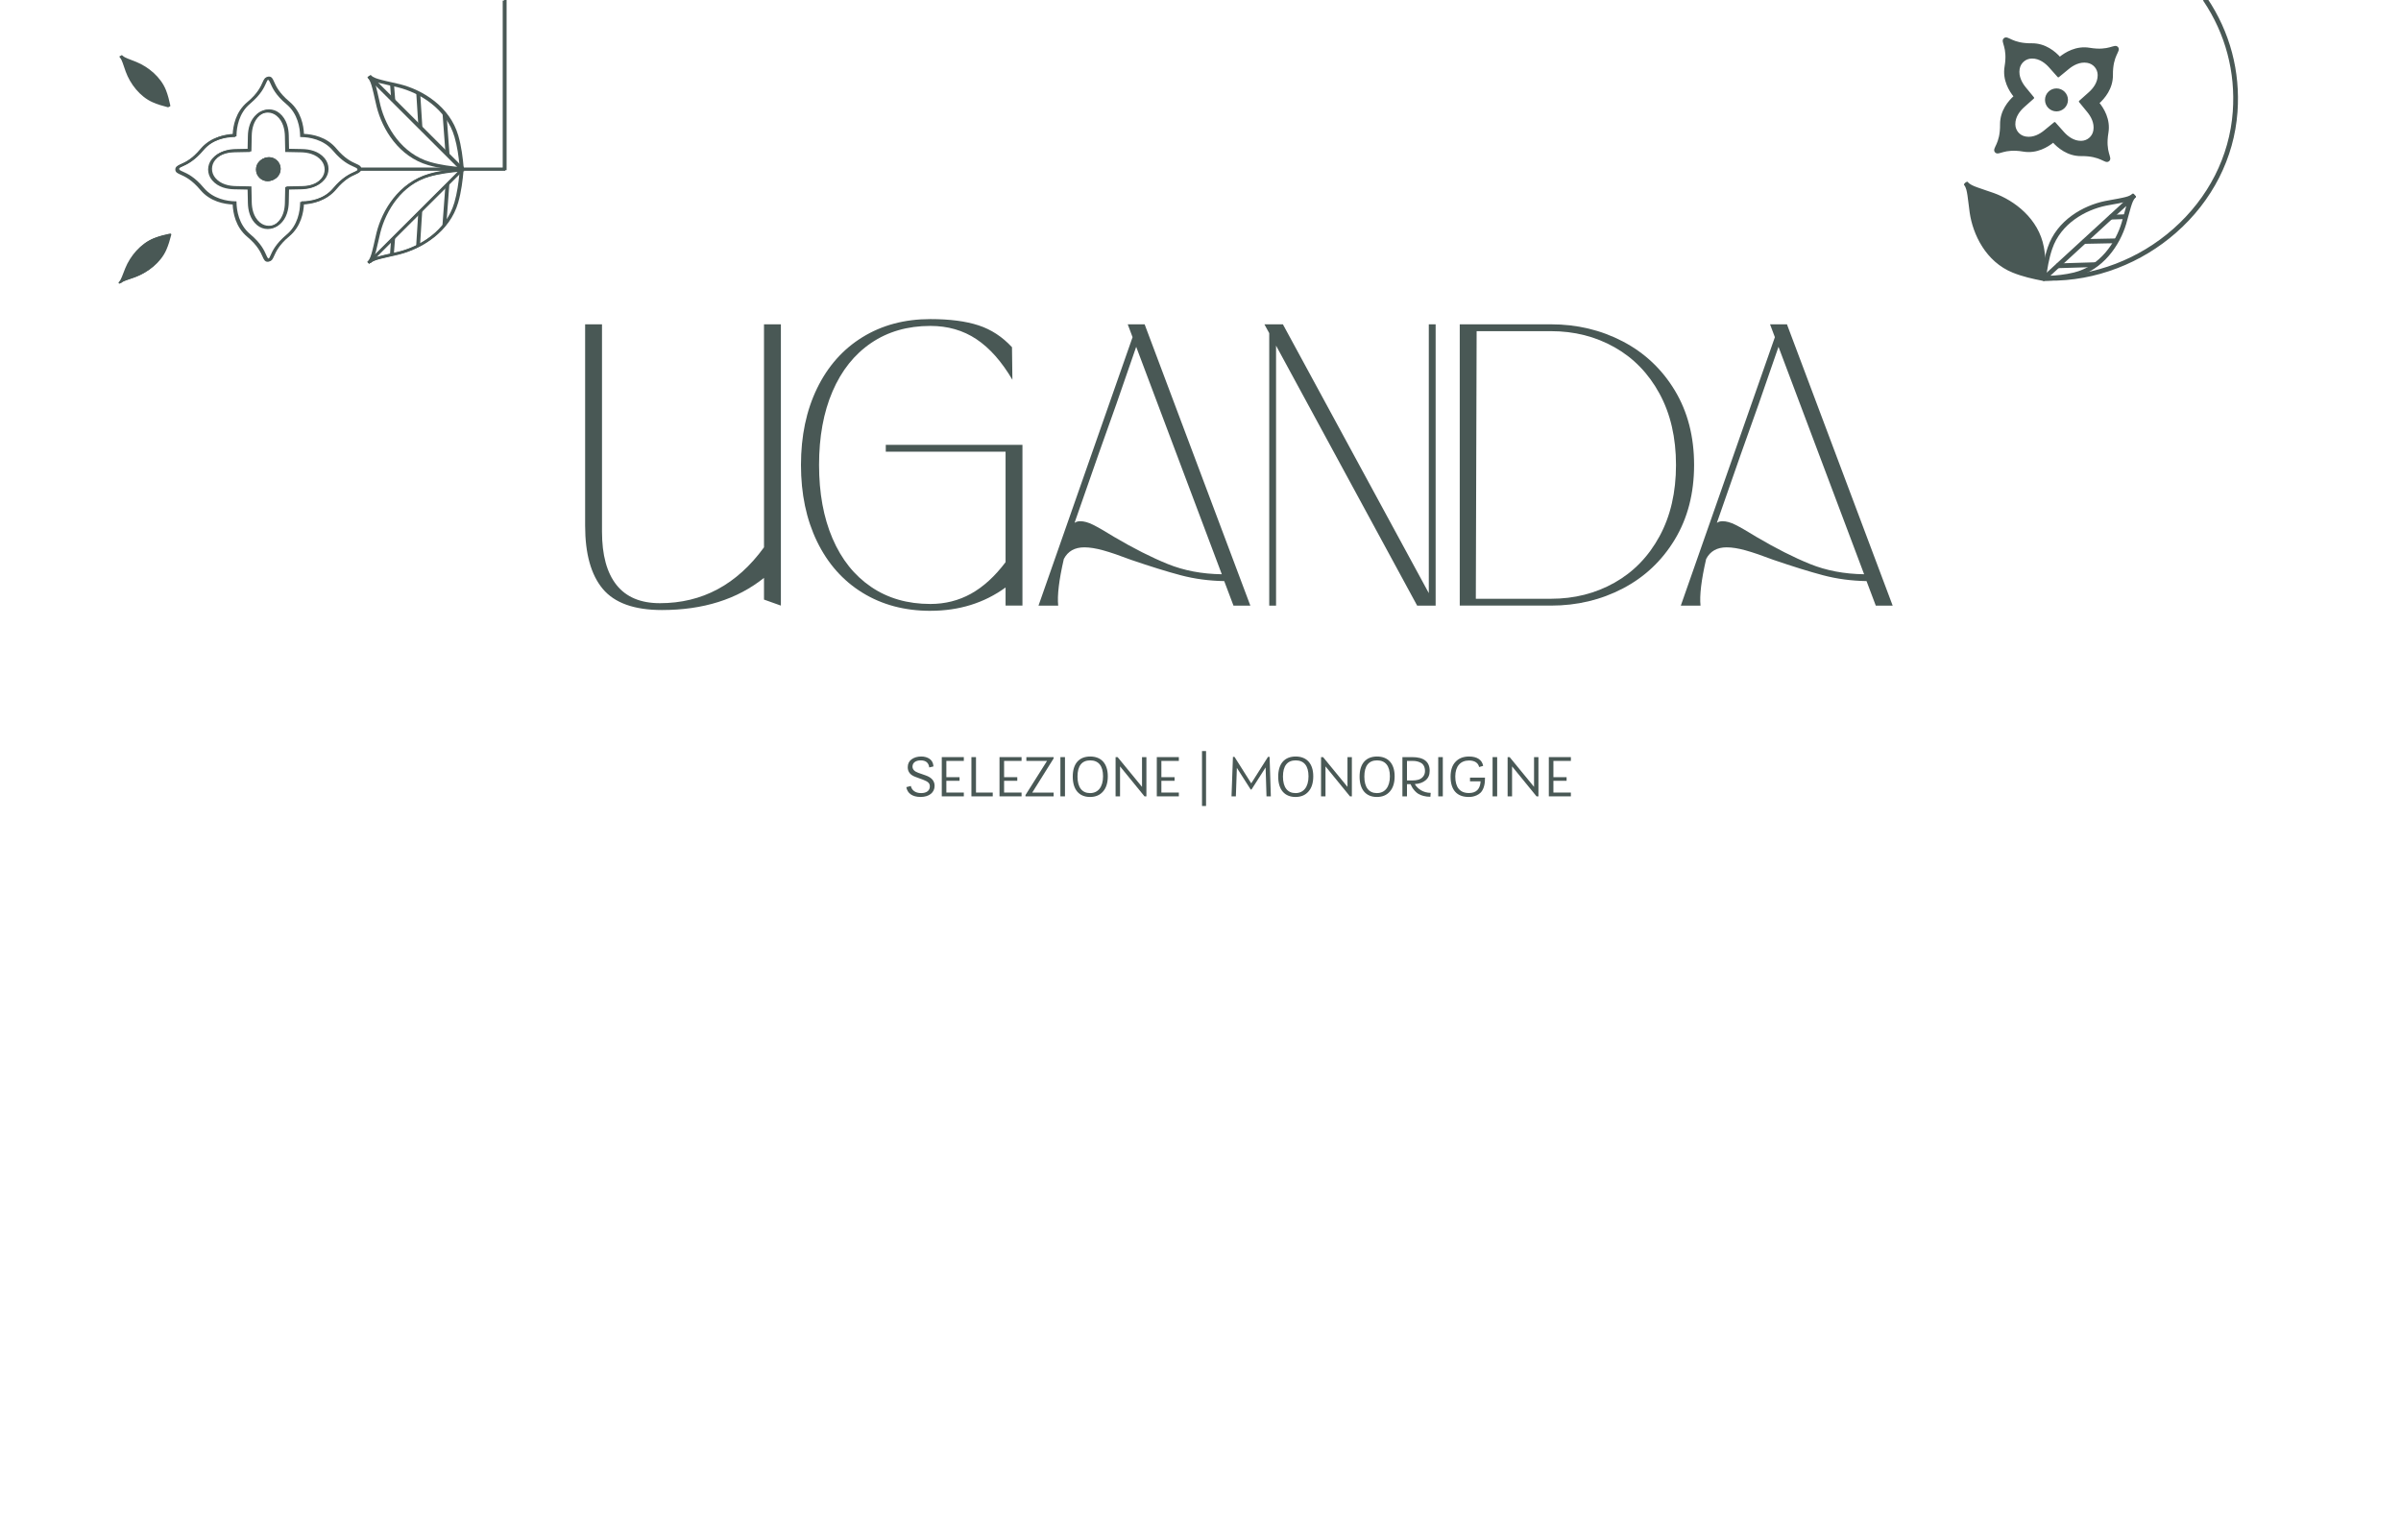 <?xml version="1.0" encoding="UTF-8"?><svg id="Livello_1" xmlns="http://www.w3.org/2000/svg" viewBox="0 0 3840 2464.05"><defs><style>.cls-1,.cls-2{stroke:#495855;stroke-linejoin:round;stroke-width:3px;}.cls-1,.cls-2,.cls-3{fill:#495855;}.cls-2{stroke-linecap:round;}.cls-3{stroke-width:0px;}</style></defs><path class="cls-1" d="M3338.56,99.09c10.24,1.71,17.72,10.45,17.82,20.83,0,.07,0,.15,0,.22.14,12.64-7.93,22.51-14.72,28.57l-15.34,13.68,13.03,15.89c5.77,7.04,12.21,18.04,10.11,30.49l-.04.22c-1.71,10.2-10.49,17.71-20.83,17.82h-.22c-12.63.15-22.5-7.92-28.56-14.71l-13.68-15.33-15.88,13.03c-7.04,5.78-18.05,12.22-30.51,10.12l-.22-.04c-10.2-1.71-17.71-10.49-17.82-20.83v-.22c-.15-12.64,7.93-22.51,14.72-28.57l15.34-13.68-13.03-15.89c-5.77-7.04-12.21-18.04-10.11-30.49l.04-.22c1.71-10.2,10.49-17.71,20.83-17.82h.22c12.63-.15,22.5,7.92,28.56,14.71l13.68,15.34,15.89-13.04c7.04-5.78,18.05-12.22,30.51-10.12.07.01.15.02.22.04ZM3386.28,76.3c-4.49-5.25-12.54,7-44.39,1.63-21.14-3.56-38.42,7.11-47.65,14.69-7.95-8.92-23.37-22.12-44.79-21.87-32.29.37-38.35-12.98-43.6-8.49-5.25,4.49,7,12.54,1.63,44.39-3.56,21.13,7.09,38.4,14.67,47.63-8.92,7.95-22.13,23.37-21.89,44.8.37,32.29-12.98,38.35-8.49,43.6,4.49,5.25,12.55-7,44.39-1.63,21.13,3.56,38.42-7.1,47.65-14.68,0,0,0,0,0,0h0s0,0,0,0c7.96,8.92,23.37,22.11,44.79,21.87,32.29-.37,38.35,12.98,43.6,8.49,5.25-4.49-7-12.54-1.63-44.39,3.56-21.12-7.09-38.4-14.67-47.63,8.92-7.95,22.13-23.37,21.89-44.8-.37-32.29,12.98-38.35,8.49-43.6h0Z"/><circle class="cls-1" cx="3289.01" cy="159.82" r="16.87"/><path class="cls-1" d="M3275.98,447.59c-.06,0-.12,0-.18,0-2.33-.04-4.44-.08-6.54-.17-.4.04-.74.01-.98,0l.33-4.56c.08,0,.15.01.23.01l.27-.05.22.03c2.11.09,4.24.13,6.6.17h.12c.2-.01.38-.02.59-.01,36.59.31,72.79-6.3,107.6-19.65,33.9-13,64.92-31.76,92.19-55.76,56.73-49.92,90.82-116.98,96.01-188.83,4.6-63.74-11.76-125.35-47.31-178.16l3.79-2.55c36.13,53.67,52.75,116.27,48.08,181.04-5.27,73.05-39.91,141.21-97.55,191.93-27.68,24.36-59.17,43.4-93.58,56.6-35.37,13.56-72.13,20.28-109.34,19.95h-.15c-.14,0-.28.02-.42.02Z"/><path class="cls-1" d="M3268.76,447.94l-.12-2.59-1.39-1.51,144.2-132.45s.02-.02.03-.03l3.09,3.37h0c-4.1,3.76-6.07,10.01-7.8,15.53l-.2.62c-1.53,4.93-2.89,10.04-4.21,14.97-1.04,3.92-2.12,7.96-3.28,11.92-9.98,33.53-36.44,73.24-80.82,84.12-16.68,4.06-33.65,5.31-49.52,6.04ZM3403.8,324.63l-128.93,118.41c13.77-.78,28.2-2.15,42.32-5.59,42.49-10.42,67.9-48.66,77.52-80.97,1.14-3.89,2.22-7.91,3.25-11.8,1.33-4.98,2.7-10.13,4.26-15.16l.2-.63c.43-1.36.88-2.8,1.38-4.26Z"/><path class="cls-1" d="M3270.61,445.86l-4.53-.61c2.13-15.91,4.85-32.84,10.27-48.83,14.63-43.32,56.44-66.29,90.7-73.34,4.09-.84,8.26-1.57,12.28-2.28,4.99-.88,10.15-1.78,15.16-2.9l.56-.12c5.68-1.25,12.11-2.66,16.23-6.44l3.09,3.37c-5.03,4.61-12.41,6.23-18.34,7.54l-.55.12c-5.11,1.14-10.32,2.05-15.36,2.94-4,.7-8.13,1.43-12.15,2.25-33.01,6.79-73.28,28.83-87.29,70.32-5.3,15.62-7.97,32.29-10.07,47.97Z"/><rect class="cls-1" x="3375.03" y="344.98" width="24.5" height="4.57" transform="translate(-9.8 114.65) rotate(-1.94)"/><rect class="cls-1" x="3332.78" y="383.66" width="51.89" height="4.57" transform="translate(-7.06 67.34) rotate(-1.15)"/><rect class="cls-1" x="3290.51" y="422.02" width="61.25" height="4.57" transform="translate(-11.41 101.62) rotate(-1.75)"/><path class="cls-1" d="M3268.14,445.62l-.3-.05-.05-.02c-15.99-3.11-32.14-6.75-47.36-12.91-37.83-15.29-60.84-54.22-66.49-93.04-1.34-9.23-2.11-18.52-3.58-27.74-.97-6.06-2.02-13.25-6.07-18.22,4.05,4.97,10.88,7.44,16.62,9.61,8.73,3.3,17.68,5.92,26.45,9.09,36.89,13.33,70.4,43.71,77.77,83.84,2.99,16.27,3.3,32.94,3.12,49.35l-.11.09Z"/><path class="cls-1" d="M3268.78,448.05l-1.63-.29c-15.49-3.01-31.96-6.68-47.58-12.99-42.38-17.13-62.86-60.22-67.9-94.84-.61-4.17-1.1-8.4-1.58-12.5-.59-5-1.19-10.17-2-15.21l-.09-.54c-.92-5.74-1.96-12.25-5.5-16.59l3.54-2.89c3.54,4.34,9.7,6.67,15.14,8.72l.52.2c4.77,1.8,9.72,3.44,14.5,5.01,3.91,1.29,7.96,2.63,11.92,4.06,32.9,11.89,70.99,40.62,79.25,85.58,3.07,16.72,3.33,33.81,3.15,49.79v1.07s-1.75,1.42-1.75,1.42ZM3150.56,301.34c.95,3.27,1.49,6.63,1.97,9.62l.09.54c.82,5.13,1.43,10.35,2.02,15.4.48,4.06.97,8.27,1.56,12.37,4.85,33.36,24.49,74.85,65.08,91.25,14.59,5.9,30.04,9.45,44.7,12.34.11-14.98-.27-30.85-3.1-46.27-7.91-43.06-44.6-70.64-76.3-82.1-3.9-1.41-7.91-2.74-11.8-4.02-4.83-1.59-9.82-3.24-14.68-5.08l-.52-.19c-2.83-1.07-6.02-2.27-9.03-3.86Z"/><path class="cls-3" d="M985.95,935.75c15.43,19.5,38.57,29.25,69.43,29.25,67.72,0,123.21-29.78,166.5-89.35v-356.79h27.01v450l-27.01-9.64v-34.71c-42.85,34.29-97.29,51.43-163.28,51.43-44.15,0-75.65-11.25-94.51-33.75-18.86-22.5-28.28-56.25-28.28-101.25v-322.07h26.99v331.72c0,37.29,7.72,65.68,23.15,85.17Z"/><path class="cls-3" d="M1488.02,977.21c-41.15,0-77.36-9.64-108.64-28.93-31.3-19.29-55.51-46.6-72.65-81.96-17.15-35.36-25.71-76.18-25.71-122.46s8.56-87.11,25.71-122.47c17.14-35.35,41.35-62.68,72.65-81.96,31.28-19.29,67.49-28.93,108.64-28.93,30.85,0,56.46,3.32,76.83,9.96,20.35,6.65,38.24,18.33,53.67,35.04l.65,52.07c-17.15-29.14-36.32-50.78-57.54-64.93-21.21-14.14-45.75-21.21-73.61-21.21-36.43,0-68.04,9.11-94.82,27.32-26.79,18.22-47.36,44.04-61.72,77.46-14.37,33.43-21.53,72.64-21.53,117.64s7.16,84.21,21.53,117.64c14.36,33.43,34.93,59.25,61.72,77.45,26.78,18.23,58.38,27.32,94.82,27.32,23.57,0,45.21-5.46,64.93-16.39,19.71-10.93,38.14-27.74,55.29-50.46v-176.79h-191.57v-10.93h218.56v257.14h-26.99v-28.93c-34.29,24.86-74.36,37.29-120.22,37.29Z"/><path class="cls-3" d="M1803.66,518.86h26.99l169.07,450h-26.99l-14.79-39.21c-24.43-.42-47.57-3.54-69.43-9.32-21.86-5.78-48.43-14.04-79.72-24.75-18-6.85-32.78-11.89-44.36-15.11-11.57-3.21-21.64-4.82-30.22-4.82-15.43,0-26.36,6.22-32.78,18.64-7.72,33.43-10.72,58.29-9.01,74.57h-31.49l150.42-429.43-7.71-20.57ZM1727.8,833.86c5.99,0,12.85,1.92,20.57,5.78,7.71,3.86,18.85,10.28,33.43,19.29,31.28,18.43,59.89,32.89,85.82,43.39,25.92,10.51,54.74,15.97,86.46,16.39l-136.93-363.86c-21.85,63.87-42,121.29-60.42,172.29l-37.93,108.64v.64c2.14-1.71,5.15-2.56,9.01-2.56Z"/><path class="cls-3" d="M2022.21,518.86h29.57l233.36,430.07v-430.07h10.93v450h-29.58l-225.64-415.92v415.92h-10.92v-435.86l-7.72-14.14Z"/><path class="cls-3" d="M2595.3,546.18c34.93,18.22,62.68,44.36,83.26,78.43,20.56,34.07,30.85,73.82,30.85,119.25s-10.29,85.17-30.85,119.25c-20.58,34.07-48.33,60.22-83.26,78.42-34.93,18.23-73.17,27.32-114.74,27.32h-145.93v-450h145.93c41.57,0,79.81,9.11,114.74,27.32ZM2480.56,957.93c37.29,0,71.12-8.56,101.57-25.71,30.42-17.15,54.42-41.89,72-74.25,17.56-32.36,26.35-70.39,26.35-114.1s-8.79-81.75-26.35-114.11c-17.58-32.35-41.58-57.1-72-74.24-30.44-17.14-64.28-25.72-101.57-25.72h-118.93l-1.29,428.14h120.22Z"/><path class="cls-3" d="M2830.92,518.86h27.01l169.07,450h-27.01l-14.78-39.21c-24.43-.42-47.58-3.54-69.43-9.32-21.86-5.78-48.44-14.04-79.72-24.75-18-6.85-32.79-11.89-44.36-15.11-11.57-3.21-21.64-4.82-30.22-4.82-15.43,0-26.36,6.22-32.78,18.64-7.72,33.43-10.72,58.29-9.01,74.57h-31.5l150.43-429.43-7.72-20.57ZM2755.07,833.86c5.99,0,12.85,1.92,20.56,5.78,7.72,3.86,18.85,10.28,33.44,19.29,31.28,18.43,59.88,32.89,85.81,43.39,25.93,10.51,54.75,15.97,86.47,16.39l-136.93-363.86c-21.86,63.87-42.01,121.29-60.43,172.29l-37.92,108.64v.64c2.14-1.71,5.15-2.56,9.01-2.56Z"/><path class="cls-2" d="M194.69,89.81c2.49,2.59,3.79,6.19,4.93,9.23,1.73,4.62,3.13,9.25,4.8,13.87,7.03,19.44,22.38,39.48,42.19,48.27,8.03,3.56,16.22,5.89,24.28,7.95l.04-.04c-1.74-8.13-3.75-16.41-6.99-24.58-8-20.14-27.42-36.27-46.57-44.06-4.55-1.85-9.13-3.43-13.67-5.35-2.99-1.26-6.54-2.7-9.03-5.29"/><path class="cls-2" d="M193.16,451.32c2.59-2.49,6.19-3.79,9.23-4.93,4.62-1.73,9.25-3.13,13.87-4.8,19.44-7.03,39.48-22.38,48.27-42.19,3.56-8.03,5.89-16.22,7.95-24.28l-.04-.04c-8.13,1.74-16.41,3.75-24.58,6.99-20.14,8-36.27,27.42-44.06,46.57-1.85,4.55-3.43,9.13-5.35,13.67-1.26,2.99-2.7,6.54-5.29,9.03"/><path class="cls-3" d="M591.87,123l.87-.87c4.57,3.86,11.04,5.57,16.79,7.1l.58.15c5.3,1.41,10.76,2.61,16.03,3.77l.12.03c4.26.94,8.67,1.91,12.98,2.99,35.8,8.95,78.84,34.98,92.3,81.17,5.04,17.3,7.16,35.36,8.7,52.29l.15,1.6-148.5-148.23ZM602.74,128.58c-.51,0-1.01.26-1.28.72-.36.59-.27,1.35.22,1.84l134.29,134.05c.29.29.67.44,1.06.44.22,0,.44-.05.64-.14.57-.27.91-.87.85-1.5-1.29-13.03-3.38-30.06-8.11-46.31-13.31-45.72-55.98-71.49-91.46-80.37-4.33-1.08-8.75-2.06-13.04-3-5.33-1.18-10.79-2.38-16.11-3.79l-.68-.18c-1.94-.52-3.95-1.05-5.94-1.68-.15-.05-.3-.07-.45-.07Z"/><path class="cls-3" d="M598.14,127.14c.77.34,1.56.66,2.36.95-.12.13-.23.28-.32.44-.08.14-.15.28-.21.42l-1.82-1.81M738.46,266.77c.01.16.03.31.04.47l-.33-.33c.05-.02.1-.04.15-.07.05-.02.09-.05.14-.07M592.69,120.06l-2.94,2.95s0,0,0,0l152.49,152.21-.52-5.72c-1.55-17.01-3.68-35.15-8.75-52.57-13.63-46.8-57.17-73.15-93.37-82.21-4.36-1.09-8.81-2.07-13.11-3.02-5.27-1.16-10.71-2.36-16-3.77l-.57-.15c-6.05-1.6-12.91-3.42-17.22-7.72h0ZM737.03,264.13l-134.29-134.05c2.06.65,4.13,1.2,6.11,1.72l.57.15c5.37,1.43,10.86,2.64,16.17,3.81,4.27.94,8.69,1.92,12.99,2.99,35.08,8.77,77.25,34.22,90.38,79.33,4.41,15.15,6.56,30.94,8.06,46.04h0Z"/><path class="cls-3" d="M735.64,270.02c-14.86-1.41-32.06-3.54-48.45-8.29-46.21-13.4-72.28-56.42-81.27-92.21-1.09-4.34-2.08-8.78-3.03-13.07-1.18-5.3-2.38-10.75-3.8-16.04l-.15-.57c-1.53-5.75-3.25-12.21-7.12-16.78l.83-.83c4.08,4.77,5.85,11.41,7.42,17.31l.15.57c1.42,5.33,2.63,10.8,3.81,16.08.96,4.31,1.94,8.73,3.02,13.05,8.91,35.48,34.73,78.11,80.47,91.37,16.3,4.73,33.43,6.84,48.23,8.25l-.11,1.16Z"/><path class="cls-3" d="M592.69,120.06l-2.94,2.95c4.31,4.3,6.13,11.16,7.74,17.22l.15.57c1.41,5.28,2.61,10.72,3.78,15.98.95,4.3,1.94,8.75,3.04,13.12,9.09,36.19,35.49,79.7,82.31,93.28,17.06,4.95,34.96,7.06,50.22,8.48l.39-4.15c-15.07-1.4-32.72-3.48-49.45-8.33-45.12-13.09-70.62-55.23-79.43-90.3-1.08-4.31-2.06-8.73-3.01-13-1.18-5.3-2.39-10.79-3.82-16.15l-.15-.57c-1.75-6.56-3.73-14-8.83-19.09h0Z"/><rect class="cls-3" x="628.42" y="135.63" width="1.16" height="23.21" transform="translate(-9.41 48.49) rotate(-4.38)"/><polygon class="cls-3" points="630.07 134.01 625.91 134.33 627.93 160.46 632.08 160.14 630.07 134.01 630.07 134.01"/><rect class="cls-3" x="671.08" y="149.71" width="1.16" height="52.5" transform="translate(-9.86 43.19) rotate(-3.66)"/><polygon class="cls-3" points="671.98 148.14 667.83 148.4 671.34 203.79 675.49 203.53 671.98 148.14 671.98 148.14"/><rect class="cls-3" x="713.82" y="183.09" width="1.16" height="62.52" transform="translate(-13.88 53.35) rotate(-4.24)"/><polygon class="cls-3" points="714.06 181.52 709.9 181.83 714.75 247.18 718.9 246.87 714.06 181.52 714.06 181.52"/><path class="cls-3" d="M591.65,418.13l148.5-148.23-.15,1.6c-1.54,16.93-3.66,34.98-8.7,52.29-13.45,46.19-56.5,72.22-92.3,81.17-4.34,1.08-8.77,2.06-13.06,3.01-5.29,1.17-10.74,2.37-16.07,3.78l-.57.15c-5.76,1.53-12.22,3.24-16.8,7.1l-.87-.87ZM736.81,275.5c-.39,0-.77.15-1.06.44l-134.29,134.05c-.49.49-.58,1.25-.22,1.84.28.46.77.72,1.28.72.15,0,.3-.02.45-.07,2.02-.64,4.07-1.18,6.04-1.7l.57-.15c5.34-1.42,10.81-2.62,16.1-3.79,4.28-.95,8.71-1.92,13.04-3.01,35.49-8.87,78.15-34.65,91.46-80.37,4.73-16.25,6.82-33.29,8.11-46.31.06-.63-.28-1.23-.85-1.5-.21-.1-.42-.14-.64-.14Z"/><path class="cls-3" d="M738.28,273.89c-.01.16-.03.31-.04.47-.05-.02-.09-.05-.14-.07-.05-.02-.1-.05-.15-.07l.33-.33M599.74,412.18c.06.15.13.29.21.43.1.16.2.3.32.44-.8.29-1.58.61-2.36.95l1.82-1.82M742.02,265.91l-152.49,152.21s0,0,0,0l2.94,2.95c4.31-4.31,11.17-6.12,17.23-7.73l.57-.15c5.28-1.4,10.72-2.6,15.99-3.76,4.3-.95,8.75-1.93,13.12-3.02,36.2-9.05,79.74-35.4,93.37-82.21,5.07-17.43,7.21-35.57,8.75-52.57l.52-5.72h0ZM736.81,277c-1.5,15.1-3.65,30.89-8.06,46.04-13.14,45.11-55.3,70.56-90.38,79.33-4.31,1.08-8.73,2.05-13,3-5.31,1.17-10.79,2.38-16.16,3.81l-.57.15c-1.99.53-4.06,1.07-6.12,1.72l134.29-134.05h0Z"/><path class="cls-3" d="M591.61,418.09c3.87-4.57,5.59-11.04,7.12-16.79l.15-.57c1.42-5.32,2.63-10.78,3.8-16.05.95-4.28,1.93-8.71,3.03-13.07,8.99-35.79,35.06-78.81,81.27-92.21,16.39-4.75,33.6-6.88,48.45-8.29l.11,1.16c-14.8,1.41-31.94,3.52-48.23,8.25-45.73,13.26-71.55,55.9-80.47,91.37-1.09,4.32-2.07,8.75-3.02,13.03-1.17,5.29-2.39,10.76-3.81,16.1l-.15.57c-1.57,5.91-3.34,12.55-7.42,17.32l-.83-.83Z"/><path class="cls-3" d="M736.78,269.48c-15.26,1.42-33.16,3.53-50.22,8.48-46.82,13.58-73.21,57.09-82.31,93.28-1.1,4.36-2.08,8.81-3.04,13.11-1.17,5.26-2.37,10.71-3.78,15.99l-.15.57c-1.61,6.05-3.44,12.92-7.75,17.22l2.94,2.95c5.1-5.1,7.08-12.53,8.83-19.1l.15-.57c1.43-5.37,2.65-10.85,3.82-16.16.95-4.27,1.93-8.69,3.01-13,8.81-35.07,34.3-77.21,79.43-90.3,16.72-4.85,34.38-6.93,49.45-8.33l-.39-4.15h0Z"/><rect class="cls-3" x="617.17" y="393.32" width="23.21" height="1.16" transform="translate(187.65 990.49) rotate(-85.59)"/><polygon class="cls-3" points="627.71 380.67 625.69 406.81 629.84 407.13 631.86 380.99 627.71 380.67 627.71 380.67"/><rect class="cls-3" x="645.19" y="364.58" width="52.5" height="1.16" transform="translate(264.51 1012.15) rotate(-86.37)"/><polygon class="cls-3" points="671.12 337.34 667.6 392.73 671.76 392.99 675.27 337.6 671.12 337.34 671.12 337.34"/><rect class="cls-3" x="682.92" y="326.2" width="62.52" height="1.16" transform="translate(335.5 1014.86) rotate(-85.76)"/><polygon class="cls-3" points="714.53 293.95 709.68 359.3 713.84 359.61 718.68 294.26 714.53 293.95 714.53 293.95"/><path class="cls-3" d="M430.16,416.38c-3.37,0-4.61-2.43-6.87-7.49-3.04-6.8-8.12-18.18-24.93-32.23-18.52-15.48-22.17-38.31-22.7-50.54-.03-.78-.66-1.4-1.43-1.43-12.24-.52-35.08-4.17-50.56-22.7-14.05-16.81-25.43-21.89-32.23-24.93-5.06-2.26-7.49-3.5-7.49-6.87s2.43-4.61,7.49-6.87c6.8-3.04,18.18-8.12,32.24-24.93,15.49-18.53,38.33-22.18,50.56-22.7.78-.03,1.4-.66,1.43-1.43.53-12.23,4.18-35.05,22.7-50.53,16.81-14.05,21.89-25.43,24.93-32.23,2.26-5.07,3.5-7.5,6.87-7.5s4.61,2.43,6.87,7.49c3.04,6.8,8.12,18.18,24.93,32.23,18.52,15.48,22.17,38.31,22.7,50.54.03.78.66,1.4,1.43,1.43,12.24.52,35.08,4.17,50.56,22.7,14.05,16.82,25.43,21.89,32.23,24.93,5.06,2.26,7.49,3.5,7.49,6.87s-2.43,4.61-7.49,6.87c-6.8,3.04-18.18,8.12-32.24,24.93-15.49,18.53-38.33,22.17-50.56,22.7-.78.03-1.4.66-1.43,1.43-.53,12.23-4.18,35.06-22.7,50.54-16.81,14.05-21.89,25.43-24.93,32.23-2.26,5.06-3.5,7.49-6.87,7.49ZM376.77,324.14c.26,12.52,3.51,35.87,22.34,51.61,17.02,14.23,22.17,25.76,25.25,32.65,1.96,4.39,3.04,6.81,5.8,6.81s3.84-2.42,5.8-6.81c3.08-6.89,8.23-18.42,25.25-32.65,18.83-15.74,22.08-39.09,22.34-51.61v-.56s.57-.01.57-.01c12.53-.26,35.89-3.5,51.64-22.34,14.23-17.02,25.76-22.17,32.65-25.25,4.39-1.96,6.81-3.04,6.81-5.8s-2.42-3.84-6.81-5.8c-6.89-3.08-18.42-8.23-32.65-25.25-15.75-18.84-39.11-22.09-51.64-22.34h-.56s-.01-.57-.01-.57c-.26-12.52-3.51-35.87-22.34-51.61-17.02-14.23-22.17-25.76-25.25-32.65-1.96-4.39-3.04-6.81-5.8-6.81s-3.84,2.42-5.8,6.81c-3.08,6.89-8.23,18.42-25.25,32.65-18.83,15.74-22.08,39.09-22.35,51.61v.56s-.57.01-.57.01c-12.52.26-35.89,3.51-51.63,22.35-14.23,17.02-25.76,22.17-32.65,25.25-4.39,1.96-6.81,3.04-6.81,5.8s2.42,3.84,6.81,5.8c6.89,3.08,18.42,8.22,32.65,25.25,15.75,18.84,39.11,22.09,51.64,22.34h.56s.01.57.01.57ZM430.16,363.92c-5.82,0-11.49-2.06-15.97-5.81l-.2-.16c-11.2-9.36-13.81-23.81-14.02-34.29l-.44-21.39c-.02-.8-.66-1.45-1.47-1.47l-21.39-.44c-10.48-.21-24.94-2.82-34.3-14.02l-.17-.2c-7.75-9.25-7.75-22.68,0-31.94l.16-.19c9.37-11.21,23.83-13.82,34.31-14.03l21.38-.44c.8-.02,1.45-.67,1.47-1.47l.45-21.38c.22-10.48,2.83-24.93,14.02-34.29l.2-.16c4.48-3.75,10.15-5.81,15.97-5.81s11.49,2.06,15.97,5.81l.19.16c11.2,9.36,13.81,23.81,14.02,34.29l.44,21.39c.02.8.66,1.45,1.47,1.47l21.39.44c10.48.21,24.94,2.82,34.3,14.02l.17.2c7.76,9.25,7.76,22.68,0,31.94l-.16.19c-9.37,11.2-23.82,13.81-34.3,14.02l-21.39.44c-.8.02-1.45.67-1.47,1.47l-.44,21.39c-.22,10.48-2.83,24.93-14.02,34.28l-.2.16c-4.48,3.75-10.15,5.81-15.96,5.81h0ZM401.14,323.64c.21,10.23,2.75,24.34,13.6,33.42l.2.17c4.26,3.57,9.67,5.54,15.22,5.54s10.96-1.97,15.22-5.54l.19-.16c10.86-9.08,13.39-23.18,13.61-33.42l.5-23.94,23.94-.49c10.24-.21,24.35-2.74,33.43-13.61l.16-.2c7.4-8.82,7.4-21.62,0-30.44l-.16-.2c-9.08-10.86-23.19-13.39-33.43-13.61l-23.94-.49-.5-23.94c-.21-10.23-2.75-24.34-13.61-33.42l-.19-.16c-4.26-3.57-9.67-5.54-15.22-5.54s-10.96,1.97-15.22,5.54l-.19.16c-10.86,9.08-13.4,23.18-13.61,33.42l-.5,23.93-23.93.49c-10.24.21-24.35,2.75-33.44,13.61l-.16.2c-7.38,8.82-7.38,21.62,0,30.44l.16.2c9.08,10.86,23.19,13.39,33.43,13.6l23.94.49.5,23.94Z"/><path class="cls-3" d="M430.16,122.49c-4.49,0-6.06,3.52-8.24,8.38-2.98,6.68-7.98,17.86-24.52,31.69-18.68,15.62-22.66,38.28-23.24,51.62-13.34.57-36.02,4.55-51.65,23.24-13.83,16.55-25.01,21.54-31.69,24.52-4.87,2.17-8.38,3.74-8.38,8.24s3.52,6.06,8.38,8.24c6.68,2.98,17.86,7.98,31.69,24.52,15.62,18.69,38.31,22.66,51.65,23.24.58,13.34,4.55,36.01,23.23,51.62,16.55,13.83,21.54,25.01,24.52,31.69,2.17,4.87,3.74,8.38,8.24,8.38s6.06-3.52,8.24-8.38c2.98-6.68,7.98-17.86,24.52-31.69,18.69-15.62,22.66-38.29,23.23-51.62,13.34-.57,36.02-4.54,51.65-23.23,13.83-16.55,25.01-21.54,31.69-24.52,4.87-2.17,8.38-3.74,8.38-8.24s-3.52-6.06-8.38-8.24c-6.68-2.98-17.86-7.98-31.69-24.52-15.63-18.69-38.31-22.66-51.65-23.23-.58-13.34-4.55-36.01-23.23-51.62-16.55-13.83-21.54-25.01-24.52-31.69-2.17-4.87-3.74-8.38-8.24-8.38h0ZM430.16,413.71c-1.62,0-2.33-1.2-4.43-5.92-3.13-7.01-8.37-18.74-25.65-33.19-18.38-15.36-21.55-38.23-21.8-50.49l-.04-2-2-.04c-12.27-.25-35.15-3.42-50.52-21.81-14.45-17.29-26.18-22.52-33.19-25.65-4.72-2.11-5.92-2.82-5.92-4.43s1.2-2.33,5.92-4.43c7.01-3.13,18.74-8.37,33.19-25.65,15.37-18.39,38.24-21.56,50.51-21.81l2-.04.04-2c.26-12.26,3.43-35.13,21.81-50.49,17.29-14.45,22.52-26.18,25.65-33.19,2.11-4.72,2.82-5.92,4.43-5.92s2.33,1.2,4.43,5.92c3.13,7.01,8.37,18.74,25.65,33.19,18.38,15.36,21.55,38.23,21.8,50.49l.04,2,2,.04c12.27.25,35.15,3.42,50.52,21.81,14.45,17.29,26.18,22.52,33.19,25.65,4.72,2.11,5.92,2.82,5.92,4.43s-1.2,2.33-5.92,4.43c-7.01,3.13-18.74,8.37-33.19,25.65-15.37,18.39-38.25,21.55-50.52,21.8l-2,.04-.04,2c-.26,12.26-3.43,35.13-21.8,50.49-17.29,14.45-22.52,26.18-25.65,33.19-2.11,4.72-2.82,5.92-4.43,5.92h0ZM430.16,174.95c-6.01,0-12.03,2.05-16.93,6.16l-.2.16c-11.63,9.72-14.34,24.62-14.56,35.4l-.45,21.38-21.38.44c-10.79.22-25.7,2.93-35.42,14.56l-.16.19c-8.21,9.81-8.21,24.05,0,33.86l.16.19c9.72,11.63,24.63,14.34,35.42,14.56l21.39.44.44,21.39c.22,10.79,2.93,25.69,14.56,35.4l.2.16c4.9,4.11,10.92,6.16,16.93,6.16,6.01,0,12.03-2.05,16.93-6.16l.2-.16c11.63-9.72,14.33-24.62,14.56-35.4l.44-21.39,21.39-.44c10.79-.22,25.7-2.93,35.42-14.56l.16-.19c8.23-9.81,8.23-24.05,0-33.86l-.16-.19c-9.72-11.63-24.63-14.34-35.42-14.56l-21.39-.44-.44-21.39c-.22-10.79-2.93-25.68-14.56-35.4l-.19-.16c-4.91-4.11-10.92-6.16-16.93-6.16h0ZM430.16,361.26c-5.06,0-10.13-1.73-14.26-5.19l-.2-.17c-10.43-8.71-12.86-22.37-13.07-32.3l-.53-25.38-25.38-.52c-9.93-.2-23.59-2.63-32.31-13.07l-.16-.2c-6.92-8.26-6.92-20.26,0-28.52l.16-.19c8.72-10.43,22.39-12.87,32.32-13.07l25.37-.52.53-25.37c.21-9.92,2.64-23.58,13.07-32.3l.2-.16c4.13-3.46,9.19-5.19,14.26-5.19s10.13,1.73,14.26,5.19l.19.16c10.43,8.72,12.86,22.37,13.07,32.3l.53,25.38,25.38.52c9.93.2,23.59,2.64,32.31,13.07l.16.2c6.93,8.26,6.93,20.26,0,28.52l-.17.2c-8.72,10.43-22.39,12.87-32.31,13.07l-25.38.52-.53,25.38c-.21,9.92-2.64,23.58-13.07,32.3l-.2.16c-4.13,3.46-9.19,5.19-14.26,5.19h0Z"/><path class="cls-3" d="M430.16,286.73c-9.13,0-16.55-7.42-16.55-16.55s7.42-16.55,16.55-16.55,16.55,7.42,16.55,16.55-7.42,16.55-16.55,16.55Z"/><path class="cls-3" d="M430.16,255.13c8.3,0,15.05,6.75,15.05,15.05s-6.75,15.05-15.05,15.05-15.05-6.75-15.05-15.05,6.75-15.05,15.05-15.05M430.16,252.13c-9.97,0-18.05,8.08-18.05,18.05s8.08,18.05,18.05,18.05,18.05-8.08,18.05-18.05-8.08-18.05-18.05-18.05h0Z"/><path class="cls-3" d="M411.47,270.18c0-10.31,8.39-18.7,18.7-18.7,10.31,0,18.7,8.39,18.7,18.7s-8.39,18.7-18.7,18.7c-10.31,0-18.7-8.39-18.7-18.7ZM412.76,270.18c0,9.6,7.81,17.4,17.41,17.4s17.4-7.81,17.4-17.4-7.81-17.41-17.4-17.41-17.41,7.81-17.41,17.41Z"/><path class="cls-3" d="M430.16,251.49c-10.31,0-18.7,8.39-18.7,18.7s8.39,18.7,18.7,18.7,18.7-8.39,18.7-18.7-8.39-18.7-18.7-18.7h0ZM430.16,287.59c-9.6,0-17.41-7.81-17.41-17.4s7.81-17.41,17.41-17.41,17.4,7.81,17.4,17.41-7.81,17.4-17.4,17.4h0Z"/><path class="cls-3" d="M577.28,270.71v-1.16h228.77c.83,0,1.5-.67,1.5-1.5V1.5h1.16v269.21h-231.43Z"/><polygon class="cls-3" points="810.21 0 806.05 0 806.05 268.04 575.78 268.04 575.78 272.21 810.21 272.21 810.21 0 810.21 0"/><path class="cls-2" d="M192.66,90.79c2.49,2.59,3.79,6.19,4.93,9.23,1.73,4.62,3.13,9.25,4.8,13.87,7.03,19.44,22.38,39.48,42.19,48.27,8.03,3.56,16.22,5.89,24.28,7.95l.04-.04c-1.74-8.13-3.75-16.41-6.99-24.58-8-20.14-27.42-36.27-46.57-44.06-4.55-1.85-9.13-3.43-13.67-5.35-2.99-1.26-6.54-2.7-9.03-5.29"/><path class="cls-2" d="M191.12,452.3c2.59-2.49,6.19-3.79,9.23-4.93,4.62-1.73,9.25-3.13,13.87-4.8,19.44-7.03,39.48-22.38,48.27-42.19,3.56-8.03,5.89-16.22,7.95-24.28l-.04-.04c-8.13,1.74-16.41,3.75-24.58,6.99-20.14,8-36.27,27.42-44.06,46.57-1.85,4.55-3.43,9.13-5.35,13.67-1.26,2.99-2.7,6.54-5.29,9.03"/><path class="cls-3" d="M589.84,123.98l.87-.87c4.6,3.88,11.05,5.58,16.79,7.1l.58.15c5.37,1.42,11.04,2.68,16.05,3.78,4.31.95,8.74,1.93,13.08,3.01,35.8,8.95,78.84,34.98,92.29,81.17,5.04,17.31,7.16,35.36,8.7,52.29l.15,1.6-148.5-148.23ZM600.7,129.56c-.51,0-1.01.26-1.28.72-.36.59-.27,1.35.22,1.84l134.29,134.05c.29.29.67.44,1.06.44.22,0,.44-.05.64-.14.57-.27.91-.87.85-1.5-1.29-13.03-3.38-30.06-8.11-46.31-13.31-45.72-55.98-71.49-91.46-80.37-4.33-1.08-8.76-2.06-13.04-3-5.33-1.18-10.78-2.38-16.1-3.79l-.58-.15c-1.87-.5-3.99-1.06-6.04-1.7-.15-.05-.3-.07-.45-.07Z"/><path class="cls-3" d="M596.11,128.12c.77.34,1.56.66,2.35.95-.12.13-.23.28-.32.44-.08.14-.15.28-.21.42l-1.82-1.81M736.42,267.75c.02.16.03.31.04.47l-.33-.33c.05-.02.1-.04.15-.07.05-.02.09-.05.14-.07M590.66,121.04l-2.94,2.95s0,0,0,0l152.49,152.22-.52-5.72c-1.55-17.01-3.68-35.15-8.75-52.57-13.63-46.8-57.17-73.15-93.37-82.21-4.36-1.09-8.81-2.07-13.12-3.02-5.26-1.16-10.71-2.36-15.99-3.76l-.58-.15c-6.04-1.6-12.89-3.42-17.2-7.7l-.02-.02h0ZM734.99,265.11l-134.29-134.05c2.06.65,4.12,1.2,6.11,1.72l.58.15c5.37,1.42,10.85,2.64,16.16,3.81,4.28.94,8.7,1.92,13,3,35.08,8.77,77.25,34.22,90.38,79.33,4.41,15.15,6.56,30.94,8.06,46.04h0Z"/><path class="cls-3" d="M733.61,271c-14.86-1.41-32.06-3.53-48.45-8.29-46.21-13.4-72.28-56.42-81.27-92.21-1.09-4.35-2.08-8.79-3.03-13.08-1.17-5.27-2.38-10.72-3.8-16.04l-.15-.57c-1.53-5.75-3.25-12.22-7.12-16.79l.83-.83c4.08,4.77,5.84,11.41,7.42,17.31l.15.57c1.43,5.34,2.64,10.81,3.81,16.09.96,4.32,1.94,8.74,3.02,13.04,8.91,35.48,34.73,78.11,80.47,91.37,16.3,4.73,33.43,6.84,48.23,8.25l-.11,1.16Z"/><path class="cls-3" d="M590.66,121.04l-2.94,2.94c4.31,4.3,6.13,11.16,7.74,17.22l.15.57c1.41,5.28,2.61,10.72,3.78,15.98.95,4.3,1.94,8.75,3.04,13.12,9.09,36.19,35.49,79.7,82.31,93.28,17.06,4.95,34.96,7.06,50.22,8.48l.39-4.15c-15.07-1.4-32.72-3.48-49.45-8.33-45.12-13.09-70.62-55.23-79.43-90.3-1.08-4.31-2.06-8.73-3.01-13-1.18-5.3-2.39-10.79-3.82-16.15l-.15-.57c-1.75-6.56-3.72-13.99-8.83-19.09h0Z"/><rect class="cls-3" x="626.38" y="136.61" width="1.16" height="23.21" transform="translate(-9.49 48.33) rotate(-4.38)"/><polygon class="cls-3" points="628.03 134.99 623.88 135.31 625.89 161.44 630.05 161.12 628.03 134.99 628.03 134.99"/><rect class="cls-3" x="669.04" y="150.69" width="1.16" height="52.5" transform="translate(-9.81 42.5) rotate(-3.61)"/><polygon class="cls-3" points="669.94 149.12 665.79 149.38 669.3 204.77 673.46 204.51 669.94 149.12 669.94 149.12"/><rect class="cls-3" x="711.78" y="184.07" width="1.16" height="62.53" transform="translate(-13.96 53.2) rotate(-4.24)"/><polygon class="cls-3" points="712.02 182.5 707.87 182.81 712.71 248.16 716.86 247.85 712.02 182.5 712.02 182.5"/><path class="cls-3" d="M589.61,419.11l148.5-148.23-.15,1.6c-1.54,16.93-3.66,34.98-8.7,52.29-13.45,46.19-56.5,72.22-92.29,81.17-4.37,1.09-8.8,2.07-13.08,3.01-5.26,1.16-10.7,2.36-16.05,3.78l-.57.15c-5.76,1.52-12.22,3.24-16.8,7.1l-.87-.87ZM734.77,276.48c-.39,0-.77.15-1.06.44l-134.29,134.05c-.49.49-.58,1.25-.22,1.84.28.46.77.72,1.28.72.15,0,.3-.02.45-.07,2.01-.63,4.03-1.17,5.99-1.69l.63-.17c5.32-1.41,10.77-2.62,16.05-3.78,4.33-.96,8.76-1.93,13.09-3.02,35.49-8.87,78.15-34.65,91.46-80.37,4.73-16.25,6.82-33.29,8.11-46.31.06-.63-.28-1.23-.85-1.5-.21-.1-.42-.14-.64-.14Z"/><path class="cls-3" d="M736.24,274.87c-.01.16-.03.31-.04.47-.05-.02-.09-.05-.14-.07-.05-.02-.1-.05-.15-.07l.33-.33M597.7,413.16c.06.15.13.29.21.43.1.16.2.3.32.44-.8.29-1.58.61-2.35.95l1.82-1.81M739.98,266.89l-152.49,152.22s0,0,0,0l2.94,2.95h0c4.31-4.31,11.17-6.13,17.23-7.73l.57-.15c5.28-1.4,10.72-2.6,15.99-3.77,4.3-.95,8.75-1.93,13.12-3.02,36.2-9.05,79.74-35.4,93.37-82.21,5.07-17.43,7.21-35.57,8.75-52.57l.52-5.72h0ZM734.77,277.98c-1.5,15.09-3.65,30.89-8.06,46.04-13.14,45.11-55.3,70.56-90.38,79.33-4.31,1.08-8.73,2.05-13,3-5.31,1.17-10.79,2.38-16.16,3.81l-.57.15c-1.99.53-4.06,1.07-6.12,1.73l134.29-134.05h0Z"/><path class="cls-3" d="M589.57,419.07c3.87-4.57,5.59-11.04,7.12-16.79l.15-.57c1.42-5.32,2.63-10.78,3.8-16.05.95-4.29,1.93-8.72,3.03-13.07,8.99-35.79,35.06-78.8,81.27-92.21,16.39-4.75,33.59-6.88,48.45-8.29l.11,1.16c-14.8,1.4-31.93,3.52-48.23,8.25-45.73,13.26-71.55,55.9-80.47,91.37-1.09,4.32-2.07,8.75-3.02,13.03-1.17,5.29-2.39,10.76-3.81,16.1l-.15.57c-1.57,5.91-3.34,12.55-7.42,17.32l-.83-.83Z"/><path class="cls-3" d="M734.74,270.46c-15.26,1.42-33.16,3.53-50.22,8.48-46.82,13.58-73.21,57.09-82.31,93.28-1.1,4.36-2.08,8.81-3.04,13.11-1.17,5.26-2.37,10.71-3.78,15.99l-.15.57c-1.61,6.05-3.44,12.92-7.75,17.22l2.94,2.94c5.1-5.1,7.08-12.53,8.83-19.1l.15-.57c1.43-5.37,2.65-10.85,3.83-16.16.95-4.27,1.93-8.69,3.01-13,8.81-35.07,34.3-77.21,79.43-90.3,16.73-4.85,34.38-6.94,49.45-8.33l-.39-4.15h0Z"/><rect class="cls-3" x="615.13" y="394.3" width="23.21" height="1.16" transform="translate(184.79 989.37) rotate(-85.59)"/><polygon class="cls-3" points="625.67 381.65 623.66 407.79 627.81 408.11 629.82 381.97 625.67 381.65 625.67 381.65"/><rect class="cls-3" x="643.15" y="365.56" width="52.5" height="1.16" transform="translate(261.62 1011.03) rotate(-86.37)"/><polygon class="cls-3" points="669.08 338.32 665.57 393.71 669.72 393.98 673.24 338.58 669.08 338.32 669.08 338.32"/><rect class="cls-3" x="680.88" y="327.18" width="62.53" height="1.16" transform="translate(332.64 1013.73) rotate(-85.76)"/><polygon class="cls-3" points="712.49 294.94 707.65 360.28 711.8 360.59 716.64 295.24 712.49 294.94 712.49 294.94"/><path class="cls-3" d="M428.12,417.36c-3.37,0-4.61-2.43-6.87-7.5-3.04-6.8-8.12-18.18-24.93-32.23-18.52-15.48-22.17-38.31-22.7-50.54-.03-.78-.66-1.4-1.43-1.43-12.24-.52-35.08-4.17-50.56-22.7-14.06-16.82-25.43-21.9-32.23-24.93-5.06-2.26-7.49-3.5-7.49-6.87s2.43-4.61,7.49-6.87c6.8-3.04,18.18-8.12,32.23-24.93,15.49-18.53,38.33-22.18,50.56-22.7.78-.03,1.4-.66,1.43-1.43.53-12.23,4.18-35.06,22.7-50.53,16.81-14.05,21.89-25.43,24.93-32.23,2.26-5.06,3.5-7.5,6.87-7.5s4.61,2.43,6.87,7.49c3.04,6.8,8.12,18.18,24.93,32.23,18.52,15.48,22.17,38.31,22.7,50.54.03.78.66,1.4,1.43,1.43,12.24.53,35.08,4.17,50.56,22.7,14.05,16.82,25.43,21.9,32.23,24.93,5.06,2.26,7.49,3.5,7.49,6.87s-2.43,4.6-7.49,6.86c-6.81,3.04-18.18,8.12-32.24,24.93-15.49,18.53-38.33,22.17-50.56,22.7-.78.03-1.4.66-1.43,1.43-.53,12.23-4.18,35.06-22.7,50.54-16.81,14.06-21.89,25.44-24.93,32.23-2.26,5.06-3.5,7.49-6.87,7.49ZM374.73,325.13c.26,12.52,3.51,35.87,22.34,51.61,17.02,14.22,22.17,25.76,25.25,32.65,1.96,4.39,3.04,6.81,5.8,6.81s3.84-2.42,5.8-6.81c3.08-6.89,8.23-18.43,25.25-32.65,18.83-15.74,22.08-39.09,22.34-51.61v-.56s.57-.01.57-.01c12.52-.26,35.89-3.5,51.64-22.34,14.23-17.02,25.76-22.17,32.65-25.25,4.39-1.96,6.81-3.04,6.81-5.8s-2.42-3.84-6.81-5.8c-6.89-3.07-18.42-8.22-32.65-25.24-15.75-18.85-39.11-22.09-51.64-22.34h-.56s-.01-.57-.01-.57c-.26-12.52-3.51-35.87-22.34-51.61-17.02-14.22-22.17-25.76-25.24-32.65-1.96-4.39-3.04-6.81-5.8-6.81s-3.84,2.42-5.8,6.81c-3.08,6.89-8.23,18.42-25.25,32.65-18.83,15.74-22.08,39.09-22.35,51.61v.56s-.57.01-.57.01c-12.52.26-35.88,3.5-51.63,22.35-14.23,17.02-25.76,22.17-32.65,25.24-4.39,1.96-6.81,3.04-6.81,5.8s2.42,3.84,6.8,5.8c6.89,3.08,18.43,8.23,32.65,25.25,15.75,18.84,39.11,22.09,51.64,22.34h.56s.01.57.01.57ZM428.12,364.9c-5.82,0-11.49-2.06-15.96-5.81l-.2-.17c-11.19-9.36-13.8-23.81-14.02-34.28l-.44-21.39c-.02-.8-.66-1.45-1.47-1.47l-21.39-.44c-10.48-.21-24.94-2.82-34.31-14.02l-.16-.19c-7.75-9.26-7.75-22.69,0-31.94l.16-.2c9.36-11.2,23.82-13.81,34.3-14.03l21.38-.44c.8-.02,1.45-.67,1.47-1.47l.45-21.38c.22-10.48,2.83-24.93,14.03-34.29l.19-.16c4.48-3.75,10.15-5.81,15.97-5.81s11.49,2.06,15.97,5.81l.2.17c11.19,9.36,13.8,23.81,14.02,34.28l.44,21.39c.02.8.66,1.45,1.47,1.47l21.39.44c10.48.21,24.94,2.82,34.3,14.01l.17.2c7.76,9.25,7.74,22.72-.06,32.01l-.1.12c-9.36,11.2-23.82,13.81-34.3,14.02l-21.39.44c-.8.02-1.45.67-1.47,1.47l-.44,21.39c-.22,10.48-2.83,24.93-14.02,34.29l-.19.16c-4.47,3.75-10.14,5.81-15.97,5.81h0ZM399.1,324.62c.21,10.23,2.75,24.34,13.6,33.41l.2.17c4.26,3.57,9.66,5.54,15.22,5.54h0c5.55,0,10.96-1.97,15.23-5.54l.19-.16c10.86-9.08,13.39-23.18,13.6-33.42l.5-23.94,23.94-.49c10.24-.21,24.35-2.74,33.43-13.61l.17-.2c7.39-8.82,7.39-21.62,0-30.45l-.16-.19c-9.08-10.86-23.19-13.39-33.43-13.6l-23.94-.49-.5-23.94c-.21-10.23-2.75-24.34-13.6-33.42l-.2-.17c-4.26-3.57-9.67-5.54-15.22-5.54s-10.96,1.97-15.23,5.54l-.19.16c-10.86,9.08-13.4,23.19-13.61,33.42l-.5,23.93-23.93.49c-10.24.21-24.35,2.75-33.44,13.61l-.16.2c-7.38,8.82-7.38,21.62,0,30.45l.16.19c9.08,10.87,23.2,13.4,33.44,13.61l23.94.49.5,23.94Z"/><path class="cls-3" d="M428.12,123.47c-4.49,0-6.06,3.52-8.24,8.38-2.98,6.68-7.98,17.86-24.52,31.69-18.68,15.61-22.66,38.28-23.24,51.62-13.34.57-36.02,4.55-51.65,23.24-13.83,16.55-25.01,21.54-31.69,24.52-4.87,2.17-8.38,3.74-8.38,8.23s3.52,6.06,8.38,8.24c6.68,2.98,17.86,7.98,31.69,24.52,15.62,18.69,38.31,22.66,51.65,23.23.58,13.34,4.55,36.01,23.23,51.62,16.55,13.83,21.54,25.01,24.52,31.69,2.17,4.87,3.74,8.38,8.24,8.38s6.06-3.52,8.24-8.38c2.98-6.68,7.98-17.86,24.52-31.69,18.69-15.62,22.66-38.29,23.23-51.62,13.34-.57,36.03-4.54,51.65-23.23,13.83-16.55,25.01-21.54,31.69-24.52,4.87-2.17,8.38-3.74,8.38-8.24s-3.52-6.06-8.38-8.23c-6.68-2.98-17.86-7.97-31.69-24.52-15.62-18.69-38.31-22.66-51.65-23.24-.58-13.34-4.55-36-23.23-51.62-16.55-13.83-21.54-25.01-24.52-31.69-2.17-4.87-3.74-8.38-8.24-8.38h0ZM428.12,414.69c-1.62,0-2.33-1.2-4.43-5.92-3.13-7.01-8.37-18.74-25.65-33.19-18.38-15.36-21.55-38.23-21.8-50.49l-.04-2-2-.04c-12.27-.25-35.15-3.42-50.52-21.8-14.45-17.29-26.18-22.52-33.19-25.65-4.72-2.11-5.92-2.82-5.92-4.43s1.2-2.33,5.92-4.43c7.01-3.13,18.74-8.37,33.19-25.65,15.37-18.39,38.24-21.56,50.51-21.81l2-.04.04-2c.26-12.26,3.43-35.13,21.81-50.49,17.29-14.45,22.52-26.18,25.65-33.19,2.11-4.72,2.82-5.92,4.43-5.92s2.33,1.2,4.43,5.92c3.13,7.01,8.37,18.74,25.65,33.19,18.38,15.36,21.55,38.23,21.8,50.49l.04,2,2,.04c12.27.25,35.15,3.42,50.52,21.81,14.45,17.29,26.18,22.52,33.19,25.65,4.72,2.11,5.92,2.82,5.92,4.43s-1.2,2.33-5.92,4.43c-7.01,3.13-18.74,8.37-33.19,25.65-15.37,18.39-38.25,21.55-50.52,21.8l-2,.04-.04,2c-.26,12.26-3.43,35.13-21.8,50.49-17.29,14.45-22.52,26.18-25.65,33.19-2.11,4.72-2.82,5.92-4.43,5.92h0ZM428.12,175.93c-6.01,0-12.03,2.05-16.93,6.16l-.19.16c-11.63,9.72-14.34,24.62-14.56,35.41l-.45,21.38-21.38.44c-10.79.22-25.7,2.93-35.42,14.56l-.16.19c-8.22,9.81-8.22,24.05,0,33.86l.16.19c9.73,11.64,24.63,14.34,35.43,14.56l21.39.44.44,21.39c.22,10.79,2.93,25.69,14.56,35.4l.2.17c4.9,4.1,10.91,6.16,16.92,6.16h0c6.01,0,12.02-2.05,16.93-6.16l.19-.16c11.63-9.72,14.34-24.62,14.56-35.41l.44-21.39,21.39-.44c10.79-.22,25.7-2.93,35.42-14.56l.1-.12c8.29-9.88,8.29-24.13.06-33.94l-.17-.2c-9.72-11.63-24.62-14.33-35.42-14.55l-21.39-.44-.44-21.39c-.22-10.79-2.93-25.68-14.56-35.4l-.2-.16c-4.9-4.11-10.92-6.16-16.93-6.16h0ZM428.12,362.24c-5.06,0-10.13-1.73-14.26-5.19l-.2-.17c-10.42-8.71-12.86-22.37-13.06-32.29l-.53-25.38-25.38-.52c-9.93-.2-23.59-2.63-32.31-13.07l-.16-.19c-6.92-8.27-6.92-20.26,0-28.52l.16-.19c8.72-10.44,22.39-12.87,32.32-13.07l25.37-.52.53-25.37c.21-9.92,2.64-23.58,13.07-32.3l.19-.16c4.13-3.46,9.2-5.19,14.26-5.19s10.13,1.73,14.26,5.19l.2.17c10.43,8.71,12.86,22.37,13.07,32.3l.53,25.38,25.38.52c9.93.2,23.59,2.63,32.31,13.07l.16.19c6.93,8.27,6.93,20.26,0,28.52l-.17.2c-8.72,10.43-22.39,12.86-32.31,13.07l-25.38.52-.53,25.38c-.21,9.92-2.64,23.58-13.07,32.3l-.19.16c-4.13,3.46-9.2,5.19-14.26,5.19h0Z"/><path class="cls-3" d="M428.13,287.72c-9.13,0-16.55-7.42-16.55-16.55s7.42-16.55,16.55-16.55,16.55,7.42,16.55,16.55-7.42,16.55-16.55,16.55Z"/><path class="cls-3" d="M428.13,256.11c8.3,0,15.05,6.75,15.05,15.05s-6.75,15.05-15.05,15.05-15.05-6.75-15.05-15.05,6.75-15.05,15.05-15.05M428.13,253.11c-9.97,0-18.05,8.08-18.05,18.05s8.08,18.05,18.05,18.05,18.05-8.08,18.05-18.05-8.08-18.05-18.05-18.05h0Z"/><path class="cls-3" d="M409.43,271.16c0-10.31,8.39-18.7,18.7-18.7,10.31,0,18.7,8.39,18.7,18.7s-8.39,18.7-18.7,18.7c-10.31,0-18.7-8.39-18.7-18.7ZM410.72,271.16c0,9.6,7.81,17.4,17.41,17.4s17.4-7.81,17.4-17.4-7.81-17.4-17.4-17.4-17.41,7.81-17.41,17.4Z"/><path class="cls-3" d="M428.13,252.47c-10.31,0-18.7,8.39-18.7,18.7s8.39,18.7,18.7,18.7,18.7-8.39,18.7-18.7-8.39-18.7-18.7-18.7h0ZM428.13,288.57c-9.6,0-17.41-7.81-17.41-17.41s7.81-17.4,17.41-17.4,17.41,7.81,17.41,17.4-7.81,17.41-17.41,17.41h0Z"/><path class="cls-3" d="M575.24,271.69v-1.16h228.77c.83,0,1.5-.67,1.5-1.5V2.48h1.16v269.21h-231.43Z"/><polygon class="cls-3" points="808.17 .98 804.01 .98 804.01 269.02 573.74 269.02 573.74 273.19 808.17 273.19 808.17 .98 808.17 .98"/><path class="cls-3" d="M1449.51,1259.32l7.22-1.9c1.52,6.84,7.12,11.4,16.53,11.4,8.65,0,13.87-3.99,13.87-10.74,0-4.94-2.85-7.6-10.07-10.36l-13.02-4.84c-8.17-2.95-12.26-8.08-12.26-15.39,0-5.6,2.09-9.79,6.18-12.73,4.18-2.95,9.31-4.47,15.3-4.47,5.32,0,9.79,1.24,13.49,3.8,3.71,2.56,5.8,6.55,6.18,12.06l-6.75,1.62c-.95-7.5-5.51-11.3-13.68-11.3-7.6,0-13.11,3.51-13.11,9.97,0,4.37,3.04,7.7,9.12,9.88l12.16,4.28c9.41,3.33,14.06,8.93,14.06,16.62,0,10.74-8.74,17.77-22.42,17.77s-21.19-6.27-22.8-15.68Z"/><path class="cls-3" d="M1541.47,1217.33h-27.93v26.03h21.09v5.79h-21.09v18.81h27.93v6.08h-35.25v-62.8h35.25v6.08Z"/><path class="cls-3" d="M1560.94,1267.97h26.79v6.08h-34.11v-62.8h7.32v56.72Z"/><path class="cls-3" d="M1633.81,1217.33h-27.93v26.03h21.09v5.79h-21.09v18.81h27.93v6.08h-35.25v-62.8h35.25v6.08Z"/><path class="cls-3" d="M1685.11,1211.25v2.09l-34.2,54.63h34.2v6.08h-45.03v-2.09l34.49-54.63h-33.06v-6.08h43.61Z"/><path class="cls-3" d="M1695.93,1274.05v-62.8h7.32v62.8h-7.32Z"/><path class="cls-3" d="M1715.69,1242.41c0-20.9,10.36-32.11,27.93-32.11s28.12,11.21,28.12,31.64c0,10.54-2.56,18.62-7.7,24.42-5.04,5.79-11.97,8.65-20.71,8.65-17.2,0-27.65-11.4-27.65-32.59ZM1764.14,1241.94c0-16.82-7.31-25.46-20.52-25.46s-20.33,8.55-20.33,25.93,7.41,26.41,20.05,26.41,20.81-9.5,20.81-26.89Z"/><path class="cls-3" d="M1826.46,1211.25h7.03v62.8h-3.04l-39.14-47.98v47.98h-7.12v-62.8h3.23l39.05,47.6v-47.6Z"/><path class="cls-3" d="M1885.36,1217.33h-27.93v26.03h21.09v5.79h-21.09v18.81h27.93v6.08h-35.25v-62.8h35.25v6.08Z"/><path class="cls-3" d="M1922.41,1289.44v-87.88h6.46v87.88h-6.46Z"/><path class="cls-3" d="M2032.51,1274.05h-6.94l-1.43-46.27-22.61,35.34h-1.23l-22.14-34.68-1.61,45.6h-6.94l2.28-63.18h2.47l26.79,42.37,26.79-42.37h2.56l2,63.18Z"/><path class="cls-3" d="M2044.29,1242.41c0-20.9,10.36-32.11,27.93-32.11s28.12,11.21,28.12,31.64c0,10.54-2.56,18.62-7.7,24.42-5.04,5.79-11.97,8.65-20.71,8.65-17.2,0-27.65-11.4-27.65-32.59ZM2092.74,1241.94c0-16.82-7.31-25.46-20.52-25.46s-20.33,8.55-20.33,25.93,7.41,26.41,20.05,26.41,20.81-9.5,20.81-26.89Z"/><path class="cls-3" d="M2155.06,1211.25h7.03v62.8h-3.04l-39.14-47.98v47.98h-7.12v-62.8h3.23l39.05,47.6v-47.6Z"/><path class="cls-3" d="M2174.44,1242.41c0-20.9,10.36-32.11,27.93-32.11s28.12,11.21,28.12,31.64c0,10.54-2.56,18.62-7.7,24.42-5.04,5.79-11.97,8.65-20.71,8.65-17.2,0-27.65-11.4-27.65-32.59ZM2222.89,1241.94c0-16.82-7.32-25.46-20.52-25.46s-20.33,8.55-20.33,25.93,7.41,26.41,20.05,26.41,20.81-9.5,20.81-26.89Z"/><path class="cls-3" d="M2288.16,1268.44l-.47,6.27c-7.98,0-14.82-2-19.1-4.56-2.09-1.23-3.99-2.85-5.8-4.84-3.52-3.89-5.04-6.75-6.94-10.83h-5.6v19.57h-7.32v-62.8h15.49c18.72,0,28.12,7.32,28.12,21.95,0,6.55-2.18,11.59-6.65,15.2-4.37,3.61-10.07,5.61-17.2,5.99,4.56,7.7,13.4,13.96,25.46,14.06ZM2250.25,1217.33v31.26h8.83c3.33,0,6.46-.38,9.22-1.14,5.7-1.62,10.74-6.46,10.74-13.78,0-6.36-2.38-10.92-6.46-13.21-4.08-2.28-8.27-3.13-13.49-3.13h-8.83Z"/><path class="cls-3" d="M2300.22,1274.05v-62.8h7.32v62.8h-7.32Z"/><path class="cls-3" d="M2374.98,1244.03l-.09,3.61c-.09,9.21-3.04,16.53-6.75,20.33-1.81,1.8-3.99,3.33-6.56,4.46-5.03,2.19-8.65,2.57-12.73,2.57-18.34,0-28.88-10.74-28.88-32.4,0-10.45,2.66-18.43,7.98-23.94,5.32-5.61,12.54-8.36,21.57-8.36,12.64,0,20.9,5.23,22.52,15.01l-6.46,1.8c-1.14-5.79-6.27-10.45-16.06-10.45-13.68,0-22.04,9.21-22.04,25.56,0,17.2,7.22,26.5,21.76,26.5,11.78,0,18.05-6.27,18.72-18.71h-16.91v-5.99h23.94Z"/><path class="cls-3" d="M2387.14,1274.05v-62.8h7.32v62.8h-7.32Z"/><path class="cls-3" d="M2453.45,1211.25h7.03v62.8h-3.04l-39.14-47.98v47.98h-7.12v-62.8h3.23l39.05,47.6v-47.6Z"/><path class="cls-3" d="M2512.35,1217.33h-27.93v26.03h21.09v5.79h-21.09v18.81h27.93v6.08h-35.25v-62.8h35.25v6.08Z"/></svg>